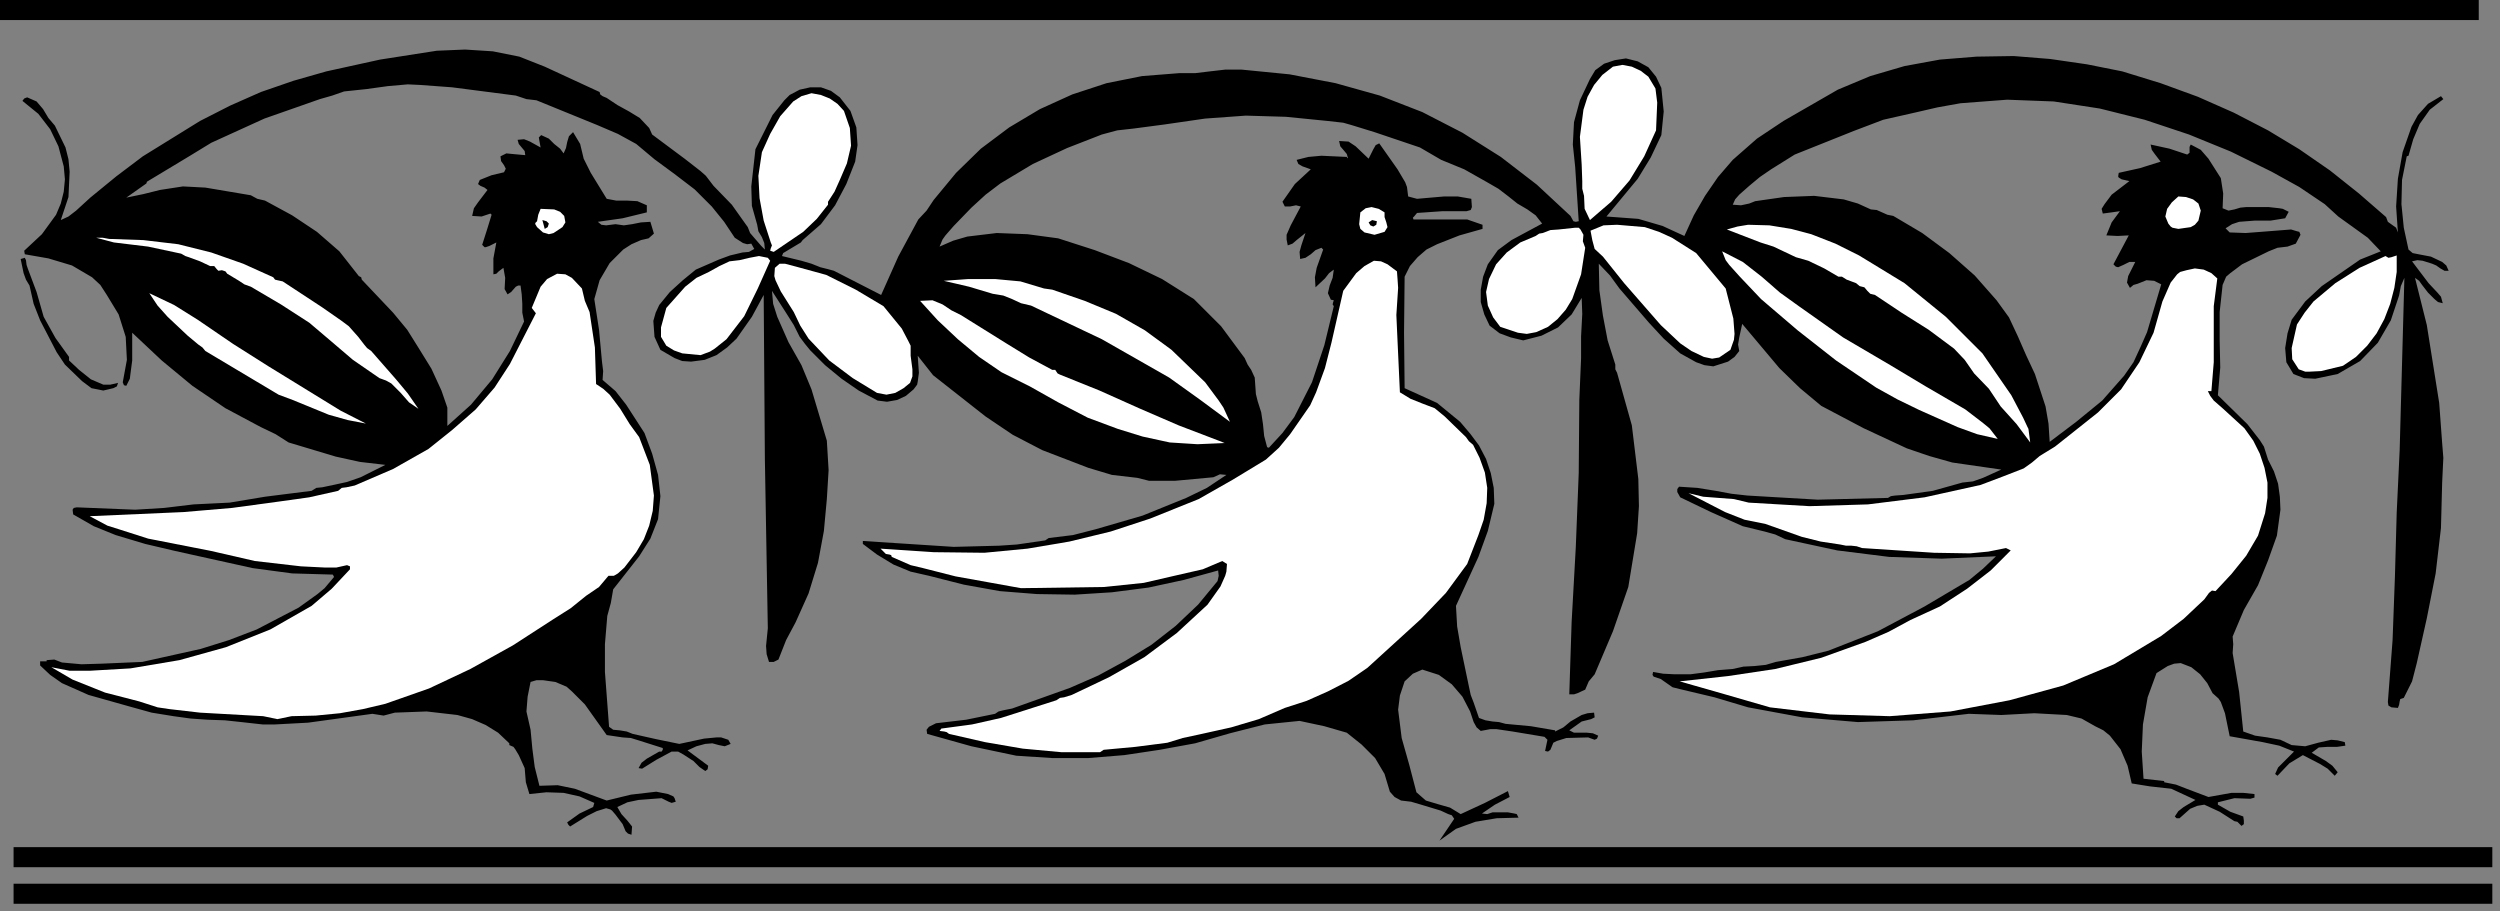 <?xml version="1.0" encoding="UTF-8" standalone="no"?>
<svg
   xmlns:dc="http://purl.org/dc/elements/1.1/"
   xmlns:cc="http://creativecommons.org/ns#"
   xmlns:rdf="http://www.w3.org/1999/02/22-rdf-syntax-ns#"
   xmlns:svg="http://www.w3.org/2000/svg"
   xmlns="http://www.w3.org/2000/svg"
   xmlns:sodipodi="http://sodipodi.sourceforge.net/DTD/sodipodi-0.dtd"
   xmlns:inkscape="http://www.inkscape.org/namespaces/inkscape"
   version="1.0"
   width="74.701mm"
   height="27.234mm"
   id="svg60"
   sodipodi:docname="CC003336.WMF">
  <rect width="100%" height="100%" fill="#808080" stroke="none"/>
  <sodipodi:namedview
     pagecolor="#ffffff"
     bordercolor="#666666"
     borderopacity="1"
     objecttolerance="10"
     gridtolerance="10"
     guidetolerance="10"
     inkscape:pageopacity="0"
     inkscape:pageshadow="2"
     inkscape:window-width="640"
     inkscape:window-height="480"
     id="namedview62" />
  <defs
     id="defs6">
    <clipPath
       clipPathUnits="userSpaceOnUse"
       id="clipWmfPath1">
      <path
         d="M 0,0 L 282.2,0 L 282.2,102.8 L 0,102.8 z"
         id="path2" />
    </clipPath>
    <pattern
       id="WMFhbasepattern"
       patternUnits="userSpaceOnUse"
       width="6"
       height="6"
       x="0"
       y="0" />
  </defs>
  <path
     style="fill:#000000;fill-rule:nonzero;fill-opacity:1;stroke:none;"
     clip-path="url(#clipWmfPath1)"
     d="  M 164.228,92.473   L 163.961,92.074   L 163.561,91.94   L 162.695,91.541   L 160.495,90.874   L 159.362,90.541   L 158.229,90.408   L 157.496,90.008   L 156.963,89.409   L 156.363,87.41   L 155.297,85.611   L 153.764,84.079   L 152.097,82.746   L 149.565,82.014   L 146.765,81.414   L 142.833,81.814   L 138.901,82.813   L 134.968,83.946   L 130.969,84.678   L 126.97,85.278   L 122.904,85.611   L 118.839,85.611   L 114.773,85.345   L 109.707,84.279   L 104.709,82.88   L 104.642,82.413   L 104.909,82.08   L 105.708,81.68   L 109.108,81.281   L 112.373,80.614   L 112.773,80.348   L 113.307,80.215   L 114.306,80.015   L 120.838,77.683   L 124.037,76.284   L 127.103,74.618   L 130.036,72.819   L 132.769,70.688   L 135.301,68.289   L 137.501,65.624   L 137.634,65.025   L 137.568,64.425   L 133.702,65.491   L 129.703,66.357   L 125.57,66.89   L 121.371,67.156   L 117.106,67.09   L 112.907,66.757   L 108.841,66.024   L 104.909,65.025   L 102.842,64.558   L 100.909,63.759   L 99.043,62.626   L 97.444,61.427   L 97.444,61.094   L 107.708,61.76   L 112.84,61.627   L 114.84,61.493   L 118.039,61.027   L 118.439,60.761   L 121.171,60.428   L 123.771,59.761   L 129.036,58.229   L 133.968,56.23   L 136.301,55.098   L 138.501,53.632   L 137.767,53.565   L 137.034,53.898   L 132.702,54.298   L 130.569,54.298   L 129.769,54.298   L 128.436,53.965   L 125.57,53.632   L 122.904,52.832   L 117.706,50.834   L 114.373,49.102   L 111.307,47.036   L 105.375,42.373   L 103.642,40.174   L 103.775,42.106   L 103.642,43.105   L 103.576,43.439   L 103.176,43.972   L 102.309,44.704   L 101.309,45.171   L 100.176,45.371   L 99.11,45.237   L 96.977,44.105   L 95.044,42.772   L 93.178,41.24   L 91.512,39.574   L 90.912,38.841   L 90.312,38.042   L 89.645,36.71   L 88.846,35.444   L 87.179,32.845   L 87.313,34.311   L 87.779,35.777   L 89.046,38.642   L 90.512,41.24   L 91.645,43.972   L 93.378,49.768   L 93.578,53.099   L 93.378,56.363   L 93.045,59.961   L 92.378,63.559   L 91.312,67.023   L 89.845,70.288   L 88.779,72.286   L 87.913,74.485   L 87.379,74.752   L 86.846,74.752   L 86.58,73.885   L 86.513,72.953   L 86.713,70.954   L 86.38,51.833   L 86.246,33.312   L 84.913,35.777   L 83.18,38.242   L 82.114,39.241   L 80.914,40.107   L 79.581,40.64   L 78.048,40.84   L 77.048,40.774   L 76.182,40.44   L 74.582,39.508   L 73.916,38.042   L 73.783,36.243   L 74.049,35.31   L 74.449,34.444   L 75.649,32.979   L 77.115,31.646   L 78.581,30.447   L 81.181,29.314   L 82.447,28.848   L 83.847,28.515   L 84.58,28.448   L 85.18,28.115   L 84.847,27.516   L 84.38,27.582   L 83.914,27.449   L 82.98,26.849   L 81.781,25.05   L 80.381,23.318   L 78.448,21.386   L 76.182,19.654   L 73.916,17.988   L 71.85,16.256   L 69.784,15.124   L 67.451,14.124   L 60.586,11.326   L 59.453,11.193   L 58.253,10.793   L 51.055,9.86   L 47.455,9.594   L 46.056,9.527   L 43.79,9.727   L 41.39,10.06   L 38.857,10.327   L 37.524,10.793   L 36.125,11.193   L 29.86,13.391   L 23.861,16.123   L 21.462,17.589   L 16.596,20.52   L 16.529,20.72   L 14.263,22.319   L 16.196,21.919   L 18.062,21.453   L 20.662,21.053   L 23.195,21.186   L 28.327,22.052   L 29.06,22.452   L 29.926,22.652   L 32.992,24.318   L 35.792,26.183   L 38.324,28.382   L 40.524,31.18   L 40.79,31.313   L 40.857,31.58   L 44.39,35.31   L 45.989,37.243   L 47.322,39.374   L 48.722,41.64   L 49.855,44.105   L 50.521,46.037   L 50.521,48.102   L 53.187,45.704   L 55.587,42.839   L 57.586,39.641   L 59.186,36.31   L 58.986,35.31   L 58.986,34.311   L 58.919,33.245   L 58.786,32.246   L 58.52,32.246   L 58.253,32.379   L 57.72,32.979   L 57.32,33.245   L 56.987,32.646   L 57.053,31.38   L 56.853,30.247   L 56.32,30.647   L 56.053,30.913   L 55.72,30.98   L 55.72,29.181   L 56.053,27.382   L 55.254,27.782   L 54.854,27.915   L 54.72,27.915   L 54.454,27.649   L 54.987,25.983   L 55.52,24.251   L 55.387,24.118   L 54.387,24.451   L 53.321,24.384   L 53.521,23.518   L 53.987,22.852   L 55.054,21.453   L 54.72,21.186   L 54.254,20.986   L 53.987,20.787   L 54.187,20.32   L 55.52,19.787   L 56.92,19.454   L 57.12,19.054   L 56.92,18.655   L 56.587,18.188   L 56.52,17.655   L 57.186,17.322   L 57.853,17.389   L 59.319,17.522   L 59.253,17.056   L 58.919,16.656   L 58.586,16.256   L 58.453,15.79   L 59.186,15.723   L 59.853,15.99   L 61.052,16.656   L 60.919,15.923   L 60.852,15.523   L 61.119,15.257   L 61.985,15.657   L 62.585,16.256   L 63.252,16.789   L 63.652,17.322   L 63.918,16.722   L 64.052,16.056   L 64.251,15.39   L 64.718,14.924   L 65.118,15.59   L 65.518,16.256   L 65.918,17.922   L 66.718,19.521   L 68.517,22.452   L 69.584,22.652   L 70.783,22.652   L 71.983,22.719   L 73.049,23.185   L 73.049,23.984   L 70.317,24.651   L 67.517,25.05   L 67.917,25.384   L 68.451,25.45   L 69.517,25.317   L 70.45,25.45   L 71.383,25.317   L 72.383,25.117   L 73.449,25.05   L 73.849,26.383   L 73.249,26.916   L 72.383,27.116   L 71.316,27.582   L 70.383,28.182   L 68.85,29.714   L 67.717,31.646   L 67.117,33.778   L 67.651,37.243   L 67.984,40.84   L 68.117,41.906   L 68.051,42.906   L 69.517,44.171   L 70.717,45.704   L 72.783,48.902   L 73.649,51.233   L 74.316,53.632   L 74.582,56.03   L 74.316,58.629   L 73.449,60.827   L 72.183,62.826   L 69.25,66.557   L 68.984,68.089   L 68.584,69.555   L 68.317,72.753   L 68.317,75.884   L 68.784,82.08   L 69.25,82.413   L 69.983,82.48   L 70.783,82.613   L 71.45,82.88   L 74.116,83.479   L 76.715,84.012   L 79.515,83.413   L 80.914,83.279   L 81.447,83.279   L 82.247,83.546   L 82.514,84.012   L 81.847,84.279   L 81.181,84.145   L 80.448,83.946   L 79.648,84.012   L 78.648,84.279   L 77.648,84.745   L 79.981,86.477   L 79.914,86.877   L 79.648,87.077   L 78.981,86.611   L 78.315,85.944   L 77.182,85.211   L 76.582,84.878   L 75.849,84.878   L 74.116,85.811   L 72.516,86.81   L 72.116,86.744   L 72.45,86.144   L 73.049,85.678   L 74.449,84.878   L 74.716,84.878   L 74.849,84.678   L 74.849,84.479   L 72.116,83.612   L 71.25,83.346   L 70.317,83.279   L 68.517,83.013   L 66.051,79.548   L 64.585,78.083   L 63.985,77.55   L 62.719,77.017   L 61.319,76.817   L 60.586,76.817   L 59.919,77.017   L 59.586,78.682   L 59.453,80.348   L 59.919,82.413   L 60.119,84.545   L 60.386,86.611   L 60.919,88.742   L 62.985,88.676   L 64.918,89.076   L 68.517,90.408   L 71.25,89.742   L 74.116,89.409   L 75.449,89.675   L 76.049,89.942   L 76.182,90.142   L 76.315,90.541   L 75.849,90.675   L 75.515,90.541   L 74.716,90.142   L 72.116,90.341   L 70.85,90.608   L 69.717,91.141   L 70.183,91.94   L 70.85,92.673   L 71.383,93.34   L 71.316,94.272   L 70.917,94.139   L 70.65,93.872   L 70.317,93.073   L 69.517,92.007   L 69.117,91.541   L 68.917,91.407   L 68.451,91.274   L 67.384,91.607   L 66.318,92.14   L 64.385,93.34   L 64.185,93.14   L 64.052,92.873   L 65.451,91.874   L 66.984,91.141   L 67.117,90.675   L 65.451,89.942   L 63.652,89.542   L 61.719,89.475   L 59.786,89.675   L 59.386,88.343   L 59.253,86.744   L 58.586,85.278   L 58.186,84.612   L 57.986,84.345   L 57.52,84.145   L 57.52,83.946   L 56.253,82.746   L 54.854,81.88   L 53.321,81.214   L 51.654,80.748   L 48.189,80.348   L 44.589,80.481   L 43.323,80.814   L 42.057,80.614   L 34.792,81.614   L 31.059,81.814   L 29.66,81.814   L 27.26,81.547   L 25.394,81.347   L 23.461,81.281   L 21.528,81.147   L 19.595,80.881   L 17.129,80.481   L 14.73,79.815   L 9.998,78.482   L 6.998,77.15   L 5.665,76.217   L 4.532,75.151   L 4.532,74.685   L 5.265,74.685   L 5.265,74.552   L 6.132,74.485   L 6.998,74.818   L 9.198,75.018   L 11.464,74.951   L 16.063,74.752   L 22.661,73.286   L 25.861,72.286   L 28.993,71.087   L 33.725,68.622   L 35.858,67.09   L 36.658,66.424   L 37.724,65.158   L 37.591,64.891   L 32.992,64.758   L 28.527,64.158   L 19.795,62.226   L 16.396,61.427   L 13.064,60.428   L 10.597,59.428   L 8.265,58.096   L 8.198,57.563   L 8.331,57.363   L 8.665,57.296   L 15.263,57.563   L 18.529,57.363   L 21.862,56.963   L 25.927,56.763   L 29.926,56.097   L 35.192,55.431   L 35.725,55.098   L 36.391,55.031   L 37.658,54.765   L 39.191,54.431   L 40.724,53.898   L 43.523,52.499   L 40.657,52.166   L 37.924,51.567   L 32.592,49.968   L 31.126,49.035   L 29.46,48.235   L 25.461,46.103   L 21.728,43.572   L 18.262,40.707   L 14.93,37.576   L 14.93,40.707   L 14.73,42.239   L 14.663,42.772   L 14.263,43.572   L 13.997,43.505   L 13.863,43.172   L 14.33,40.64   L 14.197,38.042   L 13.397,35.51   L 12.064,33.312   L 11.331,32.179   L 10.398,31.313   L 8.131,29.981   L 5.465,29.181   L 2.799,28.715   L 2.733,28.315   L 4.732,26.45   L 6.332,24.251   L 6.865,22.985   L 7.198,21.653   L 7.332,20.254   L 7.198,18.788   L 6.598,16.523   L 5.665,14.591   L 4.332,12.858   L 2.533,11.393   L 2.733,11.126   L 3.066,10.993   L 4.132,11.459   L 4.866,12.325   L 5.465,13.325   L 6.199,14.191   L 7.398,16.656   L 7.732,17.988   L 7.865,19.387   L 7.732,22.252   L 6.865,24.851   L 7.732,24.451   L 8.598,23.785   L 10.198,22.319   L 13.13,19.92   L 16.13,17.655   L 22.595,13.658   L 25.994,11.926   L 29.46,10.393   L 33.126,9.127   L 36.858,8.061   L 42.923,6.729   L 49.322,5.73   L 52.521,5.596   L 55.654,5.796   L 58.653,6.396   L 61.519,7.528   L 67.717,10.393   L 67.784,10.66   L 68.051,10.86   L 68.517,11.059   L 69.717,11.859   L 71.05,12.592   L 72.25,13.325   L 73.316,14.457   L 73.649,15.19   L 77.315,17.922   L 79.115,19.321   L 79.715,19.854   L 80.581,20.986   L 82.647,23.118   L 84.447,25.65   L 84.713,26.316   L 85.113,26.783   L 85.98,27.782   L 86.38,28.182   L 86.313,27.449   L 86.046,26.783   L 85.646,26.116   L 85.513,25.384   L 84.913,23.252   L 84.847,21.053   L 85.313,16.856   L 87.246,12.992   L 88.579,11.326   L 89.179,10.726   L 90.312,10.127   L 91.512,9.86   L 92.711,9.86   L 93.845,10.26   L 94.844,10.993   L 96.044,12.525   L 96.71,14.391   L 96.844,16.389   L 96.577,18.255   L 95.577,20.787   L 94.311,23.185   L 92.711,25.317   L 90.645,27.116   L 90.445,27.382   L 88.446,28.581   L 88.312,28.915   L 90.512,29.448   L 91.645,29.781   L 92.645,30.18   L 93.445,30.38   L 94.178,30.58   L 99.51,33.312   L 101.443,28.981   L 103.709,24.784   L 104.642,23.785   L 105.442,22.585   L 107.975,19.521   L 110.774,16.789   L 113.973,14.391   L 117.439,12.325   L 121.105,10.66   L 124.97,9.394   L 128.97,8.594   L 133.169,8.261   L 134.968,8.261   L 136.634,8.061   L 138.367,7.862   L 140.234,7.862   L 145.632,8.395   L 150.831,9.394   L 155.83,10.793   L 160.629,12.658   L 165.161,14.99   L 169.493,17.722   L 173.559,20.853   L 177.358,24.384   L 177.691,24.984   L 177.958,25.05   L 178.291,24.984   L 178.091,21.919   L 177.891,18.854   L 177.625,16.323   L 177.758,13.791   L 178.425,11.326   L 179.558,8.928   L 180.157,7.928   L 181.157,7.195   L 182.357,6.796   L 183.623,6.596   L 184.956,6.929   L 186.156,7.595   L 187.023,8.661   L 187.622,9.927   L 187.889,12.592   L 187.622,15.257   L 186.423,17.788   L 184.956,20.187   L 181.424,24.451   L 183.223,24.584   L 185.023,24.717   L 187.756,25.517   L 190.222,26.649   L 191.288,24.318   L 192.555,22.119   L 194.021,19.987   L 195.687,18.055   L 198.42,15.657   L 201.419,13.658   L 207.551,10.127   L 211.217,8.594   L 215.083,7.462   L 219.082,6.729   L 223.214,6.396   L 227.413,6.329   L 231.545,6.662   L 235.678,7.262   L 239.677,8.061   L 244.009,9.394   L 248.208,10.926   L 252.274,12.725   L 256.139,14.724   L 259.672,16.856   L 263.138,19.254   L 266.404,21.853   L 269.47,24.517   L 269.67,25.05   L 270.136,25.384   L 270.603,25.717   L 270.803,26.25   L 270.603,23.318   L 270.803,20.187   L 271.336,17.189   L 272.336,14.324   L 273.069,12.992   L 274.202,11.726   L 275.668,10.86   L 275.935,11.193   L 274.402,12.392   L 273.269,13.991   L 272.536,15.723   L 272.002,17.589   L 271.802,17.655   L 271.269,20.32   L 271.203,23.052   L 271.469,25.717   L 272.002,28.182   L 272.469,28.581   L 273.135,28.715   L 274.535,28.981   L 275.802,29.581   L 276.268,29.981   L 276.535,30.58   L 276.068,30.58   L 275.602,30.314   L 275.135,29.981   L 274.668,29.781   L 273.602,29.448   L 273.002,29.381   L 272.402,29.514   L 274.269,31.979   L 275.268,33.045   L 275.668,33.512   L 275.868,34.244   L 275.335,34.111   L 274.935,33.778   L 274.202,33.045   L 273.535,32.179   L 273.202,31.713   L 272.736,31.38   L 274.069,36.71   L 275.468,45.504   L 275.802,50.034   L 275.935,51.7   L 275.802,54.498   L 275.668,59.628   L 275.068,64.758   L 274.069,69.821   L 272.936,74.885   L 272.402,76.95   L 271.469,78.816   L 271.069,78.949   L 271.003,79.215   L 270.936,79.615   L 270.803,79.948   L 270.07,79.882   L 269.736,79.682   L 269.67,79.282   L 270.203,72.286   L 270.469,65.091   L 270.669,57.896   L 271.003,50.834   L 271.536,31.38   L 271.136,32.312   L 270.936,33.378   L 270.003,36.177   L 268.537,38.708   L 266.537,40.774   L 264.004,42.239   L 261.472,42.772   L 260.205,42.706   L 259.005,42.239   L 258.206,40.907   L 258.072,39.308   L 258.339,37.642   L 258.806,36.11   L 260.339,34.045   L 262.205,32.312   L 266.537,29.314   L 268.87,28.382   L 267.404,26.849   L 265.737,25.65   L 264.071,24.451   L 262.538,23.052   L 259.672,21.12   L 256.539,19.387   L 251.94,17.122   L 247.208,15.19   L 242.209,13.525   L 237.144,12.259   L 231.945,11.459   L 226.68,11.259   L 221.414,11.659   L 218.815,12.125   L 216.216,12.725   L 212.683,13.525   L 209.351,14.79   L 202.685,17.455   L 200.019,19.121   L 198.753,19.987   L 197.553,20.986   L 196.42,21.986   L 195.954,22.519   L 195.687,23.118   L 196.62,23.185   L 197.553,22.985   L 198.22,22.719   L 201.486,22.252   L 204.885,22.119   L 208.217,22.519   L 209.817,22.985   L 211.283,23.651   L 211.95,23.718   L 212.55,23.984   L 213.15,24.251   L 213.816,24.384   L 217.082,26.316   L 220.148,28.581   L 223.014,31.113   L 225.48,33.911   L 226.88,35.843   L 227.88,37.975   L 228.813,40.107   L 229.812,42.239   L 231.012,45.904   L 231.345,47.836   L 231.479,49.901   L 234.478,47.636   L 237.411,45.237   L 239.877,42.439   L 240.943,40.907   L 241.743,39.175   L 242.476,37.509   L 243.009,35.71   L 244.076,32.113   L 243.276,31.713   L 242.409,31.646   L 241.41,32.046   L 240.943,32.179   L 240.543,32.512   L 240.21,31.913   L 240.343,31.18   L 241.143,29.581   L 240.477,29.581   L 239.81,29.914   L 239.21,30.18   L 238.944,30.114   L 238.677,29.847   L 240.41,26.583   L 239.144,26.649   L 237.877,26.583   L 238.477,25.117   L 239.41,23.851   L 238.477,23.984   L 237.477,24.118   L 237.344,23.585   L 237.677,23.052   L 238.477,21.986   L 240.477,20.453   L 239.61,20.254   L 239.277,20.054   L 239.21,19.92   L 239.277,19.521   L 241.676,18.988   L 244.009,18.255   L 243.343,17.389   L 243.009,16.922   L 242.876,16.323   L 245.009,16.789   L 247.008,17.455   L 247.275,17.255   L 247.275,16.989   L 247.275,16.589   L 247.408,16.323   L 248.541,16.922   L 249.408,17.922   L 250.807,20.12   L 251.074,21.853   L 251.007,23.518   L 251.674,23.785   L 252.34,23.651   L 253.007,23.451   L 253.673,23.385   L 256.206,23.385   L 257.406,23.518   L 257.806,23.585   L 258.472,23.918   L 258.072,24.651   L 256.406,24.917   L 254.607,24.917   L 252.874,25.05   L 252.074,25.317   L 251.341,25.783   L 251.807,26.25   L 253.607,26.316   L 255.34,26.183   L 258.739,25.917   L 259.405,26.116   L 259.672,26.183   L 259.805,26.516   L 259.272,27.516   L 258.339,27.849   L 257.206,27.982   L 256.206,28.382   L 253.207,29.847   L 251.874,30.847   L 251.407,31.246   L 251.007,32.179   L 250.674,35.244   L 250.674,38.375   L 250.741,41.506   L 250.474,44.638   L 253.807,47.902   L 255.206,49.701   L 255.673,50.434   L 256.139,51.9   L 256.806,53.232   L 257.273,54.631   L 257.473,56.097   L 257.539,57.563   L 257.139,60.494   L 256.139,63.292   L 255.006,66.091   L 253.407,68.889   L 252.14,71.887   L 252.207,72.753   L 252.14,73.752   L 252.874,78.149   L 253.34,82.613   L 254.673,83.079   L 256.073,83.279   L 257.539,83.546   L 258.806,84.145   L 260.339,84.279   L 261.805,83.879   L 263.271,83.546   L 264.004,83.612   L 264.804,83.812   L 264.871,84.212   L 263.938,84.345   L 262.871,84.345   L 261.871,84.412   L 261.072,85.012   L 262.671,85.944   L 263.404,86.477   L 264.004,87.21   L 263.671,87.61   L 262.871,86.81   L 262.005,86.277   L 260.072,85.278   L 258.539,86.211   L 257.206,87.61   L 256.939,87.41   L 257.273,86.677   L 257.872,86.078   L 259.072,84.878   L 257.406,84.212   L 255.54,83.812   L 251.807,83.146   L 251.274,80.548   L 250.807,79.282   L 250.541,78.882   L 249.874,78.283   L 249.274,77.15   L 248.475,76.151   L 247.475,75.351   L 246.275,74.885   L 245.542,74.951   L 244.809,75.218   L 243.542,76.017   L 242.543,78.749   L 242.01,81.814   L 241.876,84.878   L 242.076,87.943   L 244.409,88.209   L 244.409,88.343   L 245.742,88.609   L 246.942,89.076   L 249.408,90.008   L 252.007,89.542   L 253.34,89.542   L 254.607,89.675   L 254.607,90.075   L 254.14,90.208   L 252.34,90.142   L 250.474,90.608   L 250.474,90.874   L 251.874,91.674   L 253.34,92.207   L 253.407,92.673   L 253.407,93.073   L 253.14,93.273   L 252.94,93.073   L 252.674,92.807   L 252.34,92.74   L 250.674,91.674   L 248.941,90.874   L 248.141,91.008   L 247.342,91.341   L 246.142,92.407   L 245.809,92.407   L 245.609,92.207   L 246.009,91.607   L 246.608,91.141   L 247.941,90.341   L 245.209,89.076   L 242.809,88.809   L 240.743,88.476   L 240.277,86.477   L 239.477,84.612   L 238.277,83.079   L 237.544,82.48   L 236.611,82.014   L 235.078,81.147   L 233.412,80.748   L 229.746,80.548   L 226.013,80.748   L 222.347,80.614   L 216.082,81.347   L 209.817,81.547   L 203.552,81.014   L 197.42,79.882   L 193.621,78.749   L 189.689,77.816   L 188.889,77.616   L 188.222,77.15   L 187.556,76.684   L 186.756,76.417   L 186.623,76.217   L 186.689,75.884   L 187.822,76.084   L 189.155,76.151   L 190.888,76.151   L 192.421,75.951   L 194.021,75.684   L 195.687,75.551   L 196.887,75.285   L 198.153,75.218   L 199.42,75.085   L 200.553,74.752   L 203.552,74.219   L 206.485,73.486   L 212.083,71.287   L 217.349,68.489   L 222.414,65.491   L 223.947,64.225   L 225.413,62.826   L 219.282,63.092   L 213.35,62.893   L 207.484,62.16   L 201.619,60.894   L 200.486,60.361   L 199.286,60.028   L 196.82,59.428   L 193.221,57.829   L 189.755,56.164   L 189.422,55.564   L 189.422,55.231   L 189.622,54.964   L 191.688,55.098   L 193.754,55.431   L 195.554,55.764   L 197.353,55.964   L 205.285,56.43   L 213.216,56.23   L 213.55,56.03   L 214.016,55.964   L 214.949,55.897   L 218.282,55.431   L 221.614,54.498   L 222.814,54.365   L 223.947,53.965   L 226.013,53.032   L 220.481,52.233   L 217.882,51.5   L 215.349,50.634   L 210.484,48.369   L 205.685,45.837   L 203.285,43.838   L 200.953,41.573   L 196.754,36.576   L 196.42,38.109   L 196.287,38.908   L 196.42,39.641   L 195.887,40.307   L 195.154,40.84   L 193.488,41.373   L 192.488,41.24   L 191.555,40.907   L 189.755,39.907   L 187.889,38.242   L 186.223,36.443   L 182.89,32.579   L 181.824,31.113   L 180.557,29.781   L 180.624,32.779   L 181.024,35.644   L 181.557,38.442   L 182.424,41.173   L 182.424,41.706   L 182.624,42.106   L 184.29,48.036   L 185.023,54.098   L 185.09,57.163   L 184.89,60.228   L 183.89,66.29   L 182.157,71.287   L 180.091,76.151   L 179.424,76.95   L 179.024,77.883   L 178.158,78.283   L 177.758,78.416   L 177.225,78.416   L 177.491,70.221   L 177.958,61.827   L 178.291,53.432   L 178.358,45.171   L 178.558,40.44   L 178.558,37.975   L 178.691,35.444   L 178.624,33.645   L 177.491,35.51   L 175.958,36.976   L 174.092,37.909   L 172.026,38.442   L 170.626,38.109   L 169.36,37.642   L 168.227,36.776   L 167.627,35.51   L 167.227,34.111   L 167.227,32.712   L 167.494,31.246   L 168.027,29.847   L 169.16,28.248   L 170.693,27.116   L 174.159,25.25   L 173.426,24.318   L 172.493,23.651   L 171.36,22.985   L 170.36,22.186   L 169.227,21.32   L 167.96,20.587   L 165.361,19.121   L 162.762,18.055   L 160.362,16.656   L 155.23,14.924   L 152.631,14.124   L 151.697,13.858   L 149.898,13.658   L 145.232,13.191   L 140.7,13.058   L 136.101,13.391   L 131.502,14.058   L 127.97,14.524   L 126.17,14.724   L 124.437,15.19   L 120.505,16.722   L 116.639,18.521   L 112.973,20.72   L 111.307,21.986   L 109.707,23.451   L 107.708,25.517   L 106.775,26.583   L 106.442,27.049   L 106.108,27.849   L 107.641,27.182   L 109.241,26.716   L 112.573,26.316   L 116.039,26.45   L 119.505,26.916   L 123.637,28.248   L 127.503,29.714   L 131.236,31.513   L 134.835,33.778   L 137.901,36.843   L 140.567,40.44   L 140.9,41.173   L 141.3,41.773   L 141.7,42.639   L 141.767,43.572   L 141.833,44.504   L 142.033,45.304   L 142.433,46.57   L 142.633,47.902   L 142.766,49.235   L 143.1,50.501   L 143.299,50.567   L 144.832,48.902   L 146.165,47.103   L 148.165,43.172   L 149.565,38.975   L 150.631,34.578   L 150.498,34.378   L 150.564,34.111   L 150.631,33.911   L 150.298,33.845   L 149.965,33.112   L 150.165,32.246   L 150.498,31.38   L 150.631,30.447   L 150.098,30.847   L 149.631,31.446   L 148.565,32.446   L 148.498,31.313   L 148.698,30.247   L 149.431,28.182   L 149.231,27.982   L 148.565,28.248   L 148.032,28.715   L 147.432,29.114   L 146.832,29.248   L 146.765,28.448   L 146.965,27.715   L 147.432,26.316   L 146.432,27.116   L 145.966,27.516   L 145.432,27.715   L 145.299,27.049   L 145.299,26.516   L 145.766,25.45   L 146.899,23.318   L 146.365,23.185   L 145.699,23.318   L 145.099,23.318   L 144.832,22.785   L 146.232,20.787   L 148.032,19.121   L 147.099,18.788   L 146.632,18.521   L 146.432,18.055   L 147.765,17.722   L 149.231,17.589   L 152.097,17.722   L 152.164,17.855   L 152.231,17.855   L 152.097,17.389   L 151.764,16.989   L 151.364,16.523   L 151.231,15.923   L 152.297,15.99   L 153.097,16.523   L 154.563,17.922   L 155.097,16.856   L 155.363,16.389   L 155.763,16.19   L 157.829,19.121   L 158.696,20.587   L 158.896,21.12   L 159.029,22.186   L 160.029,22.452   L 163.095,22.186   L 164.628,22.186   L 166.161,22.452   L 166.227,23.385   L 166.094,23.718   L 165.628,23.851   L 162.895,23.851   L 160.029,24.051   L 159.696,24.451   L 159.562,24.584   L 159.629,24.784   L 165.694,24.784   L 167.427,25.384   L 167.427,25.85   L 164.828,26.583   L 162.295,27.582   L 161.095,28.182   L 160.096,29.048   L 159.229,30.047   L 158.629,31.246   L 158.563,37.576   L 158.629,43.838   L 162.295,45.504   L 164.894,47.636   L 166.027,48.968   L 167.027,50.301   L 167.827,51.833   L 168.36,53.432   L 168.693,55.098   L 168.76,56.896   L 168.027,59.961   L 166.961,62.893   L 164.428,68.422   L 164.561,70.754   L 164.961,73.086   L 165.894,77.55   L 166.094,78.482   L 166.427,79.349   L 167.027,81.081   L 167.76,81.347   L 168.56,81.481   L 169.293,81.547   L 170.027,81.747   L 172.893,82.014   L 175.625,82.48   L 175.625,82.613   L 176.558,82.147   L 177.358,81.481   L 178.624,80.748   L 179.291,80.548   L 180.024,80.481   L 180.091,81.014   L 179.691,81.214   L 178.624,81.481   L 177.225,82.48   L 177.758,82.746   L 179.224,82.746   L 179.891,82.813   L 180.491,83.079   L 180.357,83.413   L 180.091,83.546   L 179.358,83.279   L 176.892,83.346   L 175.825,83.679   L 175.425,83.879   L 175.092,84.678   L 174.825,84.878   L 174.492,84.812   L 174.759,83.546   L 174.425,83.213   L 170.826,82.613   L 169.027,82.347   L 168.294,82.347   L 167.227,82.547   L 166.761,82.147   L 166.427,81.547   L 166.027,80.348   L 165.161,78.682   L 163.961,77.283   L 162.495,76.217   L 160.629,75.618   L 159.562,76.084   L 158.629,76.95   L 158.096,78.549   L 157.896,80.148   L 158.296,83.346   L 159.162,86.411   L 159.962,89.475   L 161.029,90.408   L 162.362,90.808   L 163.761,91.208   L 164.961,91.94   L 167.694,90.675   L 170.293,89.342   L 170.493,90.008   L 168.827,90.874   L 167.36,91.874   L 167.96,91.94   L 168.56,91.741   L 170.293,91.741   L 171.026,91.874   L 171.293,91.94   L 171.493,92.34   L 169.027,92.407   L 166.627,92.807   L 164.428,93.606   L 162.562,94.938   L 164.228,92.473  z "
     id="path8" />
  <path
     style="fill:#ffffff;fill-rule:nonzero;fill-opacity:1;stroke:none;"
     clip-path="url(#clipWmfPath1)"
     d="  M 186.156,8.661   L 186.956,9.994   L 187.156,11.592   L 187.023,14.724   L 185.689,17.655   L 184.023,20.387   L 181.957,22.785   L 179.558,24.851   L 178.958,23.585   L 178.891,22.119   L 178.691,21.32   L 178.691,20.453   L 178.624,18.588   L 178.425,15.457   L 178.824,12.392   L 179.291,10.926   L 180.024,9.594   L 180.957,8.461   L 182.157,7.528   L 183.223,7.329   L 184.29,7.528   L 185.29,7.995   L 186.156,8.661  z "
     id="path10" />
  <path
     style="fill:#ffffff;fill-rule:nonzero;fill-opacity:1;stroke:none;"
     clip-path="url(#clipWmfPath1)"
     d="  M 95.311,12.525   L 95.977,14.457   L 96.111,16.456   L 95.644,18.455   L 94.844,20.32   L 94.244,21.653   L 93.511,22.785   L 93.511,23.118   L 92.245,24.717   L 90.712,26.183   L 87.379,28.448   L 86.979,28.315   L 87.046,28.048   L 87.179,27.715   L 87.046,27.382   L 86.246,24.917   L 85.78,22.385   L 85.646,19.854   L 86.046,17.189   L 86.979,15.124   L 88.113,13.125   L 89.579,11.459   L 90.512,10.86   L 91.645,10.527   L 92.711,10.726   L 93.711,11.126   L 94.578,11.726   L 95.311,12.525  z "
     id="path12" />
  <path
     style="fill:#ffffff;fill-rule:nonzero;fill-opacity:1;stroke:none;"
     clip-path="url(#clipWmfPath1)"
     d="  M 248.541,23.785   L 248.275,24.917   L 247.875,25.384   L 247.408,25.65   L 246.009,25.85   L 245.342,25.717   L 245.142,25.583   L 244.875,25.25   L 244.542,24.451   L 244.742,23.585   L 245.275,22.852   L 246.009,22.186   L 246.875,22.252   L 247.675,22.519   L 248.275,22.985   L 248.541,23.785  z "
     id="path14" />
  <path
     style="fill:#ffffff;fill-rule:nonzero;fill-opacity:1;stroke:none;"
     clip-path="url(#clipWmfPath1)"
     d="  M 156.363,23.984   L 156.363,24.517   L 156.563,25.117   L 156.696,25.65   L 156.363,26.183   L 155.23,26.516   L 154.097,26.25   L 153.63,25.85   L 153.497,25.317   L 153.63,23.984   L 154.23,23.518   L 154.897,23.385   L 155.697,23.585   L 156.363,23.984  z "
     id="path16" />
  <path
     style="fill:#ffffff;fill-rule:nonzero;fill-opacity:1;stroke:none;"
     clip-path="url(#clipWmfPath1)"
     d="  M 63.718,24.384   L 63.852,25.117   L 63.518,25.65   L 62.519,26.316   L 61.985,26.45   L 61.319,26.25   L 60.652,25.65   L 60.452,25.317   L 60.452,25.184   L 60.652,24.984   L 60.786,24.251   L 61.052,23.585   L 62.585,23.651   L 63.252,23.918   L 63.718,24.384  z "
     id="path18" />
  <path
     style="fill:#000000;fill-rule:nonzero;fill-opacity:1;stroke:none;"
     clip-path="url(#clipWmfPath1)"
     d="  M 155.497,24.984   L 155.43,25.384   L 155.097,25.583   L 154.763,25.45   L 154.563,25.117   L 154.963,24.851   L 155.497,24.984  z "
     id="path20" />
  <path
     style="fill:#ffffff;fill-rule:nonzero;fill-opacity:1;stroke:none;"
     clip-path="url(#clipWmfPath1)"
     d="  M 223.88,39.907   L 227.146,44.638   L 228.479,47.169   L 228.946,48.169   L 229.079,48.435   L 229.279,49.968   L 227.746,47.902   L 225.947,45.904   L 224.614,43.905   L 222.947,42.173   L 221.881,40.64   L 220.681,39.374   L 217.815,37.243   L 214.749,35.31   L 211.75,33.312   L 211.217,33.178   L 210.884,32.845   L 210.55,32.446   L 210.017,32.312   L 209.617,31.979   L 209.084,31.779   L 208.551,31.58   L 208.018,31.246   L 207.618,31.246   L 206.018,30.314   L 204.218,29.448   L 202.819,29.048   L 201.552,28.448   L 200.286,27.849   L 198.82,27.382   L 195.021,25.917   L 196.22,25.583   L 197.42,25.384   L 199.819,25.45   L 202.286,25.85   L 204.552,26.45   L 207.284,27.516   L 209.95,28.848   L 215.083,31.979   L 219.748,35.777   L 223.88,39.907  z "
     id="path22" />
  <path
     style="fill:#000000;fill-rule:nonzero;fill-opacity:1;stroke:none;"
     clip-path="url(#clipWmfPath1)"
     d="  M 61.985,25.25   L 61.852,25.65   L 61.519,25.85   L 61.252,24.851   L 61.719,24.984   L 61.985,25.25  z "
     id="path24" />
  <path
     style="fill:#ffffff;fill-rule:nonzero;fill-opacity:1;stroke:none;"
     clip-path="url(#clipWmfPath1)"
     d="  M 191.555,28.581   L 194.887,32.579   L 195.754,35.977   L 195.887,37.709   L 195.82,38.375   L 195.421,39.508   L 194.154,40.374   L 193.354,40.507   L 192.421,40.307   L 191.022,39.641   L 189.755,38.775   L 187.556,36.71   L 183.423,31.979   L 181.824,29.981   L 181.024,28.981   L 180.091,28.115   L 179.824,27.116   L 179.624,26.05   L 181.091,25.45   L 182.624,25.384   L 185.756,25.65   L 187.356,26.183   L 188.822,26.849   L 191.555,28.581  z "
     id="path26" />
  <path
     style="fill:#ffffff;fill-rule:nonzero;fill-opacity:1;stroke:none;"
     clip-path="url(#clipWmfPath1)"
     d="  M 178.824,26.516   L 178.758,27.249   L 179.024,27.982   L 178.558,30.98   L 177.558,33.778   L 176.825,34.977   L 175.892,36.043   L 174.825,36.909   L 173.492,37.509   L 172.426,37.709   L 171.426,37.576   L 169.427,36.909   L 168.627,35.843   L 168.027,34.511   L 167.827,32.979   L 168.16,31.513   L 168.96,29.847   L 170.16,28.515   L 171.693,27.382   L 173.426,26.649   L 173.826,26.383   L 174.226,26.316   L 175.092,25.983   L 176.025,25.917   L 177.891,25.717   L 178.291,25.717   L 178.491,25.917   L 178.824,26.516  z "
     id="path28" />
  <path
     style="fill:#ffffff;fill-rule:nonzero;fill-opacity:1;stroke:none;"
     clip-path="url(#clipWmfPath1)"
     d="  M 16.196,27.116   L 20.129,27.582   L 23.861,28.515   L 27.46,29.781   L 30.859,31.313   L 31.059,31.58   L 31.326,31.646   L 31.926,31.779   L 36.391,34.711   L 38.591,36.243   L 39.391,36.843   L 40.457,38.042   L 41.124,38.908   L 41.457,39.308   L 41.923,39.641   L 44.723,42.839   L 46.056,44.438   L 47.256,46.17   L 46.189,45.437   L 45.256,44.371   L 44.19,43.305   L 43.59,42.972   L 42.857,42.706   L 39.857,40.64   L 37.125,38.309   L 34.925,36.443   L 31.726,34.378   L 28.327,32.379   L 27.593,32.113   L 26.994,31.713   L 25.661,30.913   L 25.461,30.647   L 25.061,30.514   L 24.661,30.58   L 24.461,30.38   L 24.194,30.047   L 23.728,30.047   L 22.595,29.514   L 21.328,29.048   L 20.928,28.915   L 20.462,28.648   L 16.729,27.849   L 12.864,27.382   L 11.864,27.116   L 10.864,26.849   L 11.597,26.849   L 12.33,26.983   L 16.196,27.116  z "
     id="path30" />
  <path
     style="fill:#ffffff;fill-rule:nonzero;fill-opacity:1;stroke:none;"
     clip-path="url(#clipWmfPath1)"
     d="  M 203.152,34.578   L 208.151,38.109   L 213.483,41.24   L 215.482,42.439   L 217.482,43.638   L 221.948,46.237   L 223.947,47.769   L 224.68,48.369   L 225.613,49.568   L 223.281,49.035   L 221.081,48.235   L 216.749,46.303   L 214.283,45.104   L 211.883,43.772   L 207.351,40.707   L 203.019,37.309   L 198.886,33.778   L 196.487,31.246   L 195.287,29.914   L 194.887,29.381   L 194.487,28.382   L 196.82,29.581   L 198.953,31.246   L 201.019,33.045   L 203.152,34.578  z "
     id="path32" />
  <path
     style="fill:#ffffff;fill-rule:nonzero;fill-opacity:1;stroke:none;"
     clip-path="url(#clipWmfPath1)"
     d="  M 270.669,28.848   L 270.669,30.713   L 270.403,32.512   L 269.936,34.311   L 269.27,36.043   L 268.403,37.642   L 267.337,39.041   L 266.07,40.307   L 264.604,41.307   L 262.138,41.906   L 260.805,41.973   L 260.339,41.973   L 259.605,41.706   L 258.872,40.574   L 258.806,39.308   L 259.405,36.643   L 260.272,35.31   L 261.272,34.045   L 263.738,31.979   L 266.47,30.247   L 269.403,28.915   L 269.736,29.114   L 270.07,29.048   L 270.669,28.848  z "
     id="path34" />
  <path
     style="fill:#ffffff;fill-rule:nonzero;fill-opacity:1;stroke:none;"
     clip-path="url(#clipWmfPath1)"
     d="  M 86.979,29.448   L 85.58,32.579   L 84.047,35.71   L 82.047,38.309   L 80.714,39.374   L 80.181,39.708   L 79.115,40.107   L 77.048,39.907   L 76.115,39.574   L 75.249,39.041   L 74.649,38.042   L 74.649,36.976   L 75.249,34.777   L 77.382,32.379   L 78.648,31.38   L 80.048,30.713   L 81.247,30.047   L 82.381,29.514   L 83.514,29.381   L 84.647,29.114   L 85.713,28.915   L 86.713,29.114   L 86.979,29.448  z "
     id="path36" />
  <path
     style="fill:#ffffff;fill-rule:nonzero;fill-opacity:1;stroke:none;"
     clip-path="url(#clipWmfPath1)"
     d="  M 157.763,30.647   L 157.829,31.513   L 157.896,32.512   L 157.696,35.577   L 157.829,38.508   L 158.096,44.305   L 159.296,45.037   L 160.629,45.57   L 162.028,46.103   L 163.161,47.036   L 165.561,49.368   L 165.894,49.834   L 166.361,50.234   L 167.094,51.7   L 167.694,53.365   L 167.96,55.098   L 167.894,56.83   L 167.56,58.695   L 166.961,60.428   L 165.694,63.692   L 163.295,66.957   L 160.495,69.888   L 154.43,75.418   L 152.297,76.884   L 149.965,78.083   L 147.565,79.149   L 145.099,79.948   L 142.166,81.214   L 139.034,82.147   L 135.435,82.946   L 133.568,83.346   L 131.836,83.879   L 128.236,84.345   L 124.637,84.678   L 124.237,84.945   L 119.838,84.945   L 115.506,84.545   L 111.24,83.812   L 107.175,82.88   L 106.908,82.68   L 106.641,82.613   L 106.108,82.547   L 106.308,82.28   L 109.774,81.814   L 113.04,81.081   L 119.305,79.082   L 119.705,78.816   L 120.172,78.749   L 121.038,78.482   L 125.237,76.484   L 129.236,74.219   L 132.902,71.487   L 136.368,68.289   L 137.834,66.224   L 138.367,65.025   L 138.501,64.558   L 138.567,63.692   L 138.034,63.359   L 135.835,64.292   L 133.502,64.825   L 129.169,65.824   L 124.704,66.29   L 115.306,66.424   L 107.908,65.091   L 104.242,64.158   L 102.842,63.825   L 100.71,62.893   L 100.643,62.693   L 100.443,62.626   L 100.043,62.559   L 99.443,61.96   L 105.442,62.36   L 111.174,62.426   L 116.039,61.96   L 120.771,61.16   L 125.437,60.028   L 129.903,58.562   L 135.368,56.363   L 139.234,54.165   L 142.966,51.9   L 144.433,50.567   L 145.699,49.035   L 147.965,45.77   L 148.632,44.305   L 149.631,41.573   L 150.364,38.708   L 151.697,32.845   L 153.164,30.847   L 154.097,30.047   L 155.163,29.448   L 155.963,29.514   L 156.696,29.847   L 157.763,30.647  z "
     id="path38" />
  <path
     style="fill:#000000;fill-rule:nonzero;fill-opacity:1;stroke:none;"
     clip-path="url(#clipWmfPath1)"
     d="  M 3.133,30.314   L 4.132,32.979   L 4.932,35.777   L 6.265,38.175   L 7.798,40.307   L 7.798,40.707   L 8.931,41.773   L 10.264,42.839   L 11.664,43.439   L 12.464,43.439   L 13.33,43.239   L 13.197,43.638   L 12.797,43.838   L 11.664,44.105   L 10.331,43.838   L 9.264,43.039   L 7.332,41.173   L 6.398,39.774   L 4.532,36.177   L 3.799,34.311   L 3.333,32.246   L 2.933,31.58   L 2.666,30.847   L 2.333,29.248   L 2.799,29.114   L 2.933,29.381   L 2.999,29.914   L 3.133,30.314  z "
     id="path40" />
  <path
     style="fill:#ffffff;fill-rule:nonzero;fill-opacity:1;stroke:none;"
     clip-path="url(#clipWmfPath1)"
     d="  M 250.408,31.446   L 250.008,34.578   L 250.008,37.709   L 250.008,40.907   L 249.741,44.171   L 249.341,44.171   L 249.608,44.704   L 250.008,45.237   L 251.074,46.17   L 253.473,48.369   L 254.473,49.768   L 255.206,51.233   L 255.74,52.832   L 256.073,54.498   L 256.073,56.23   L 255.806,57.962   L 255.006,60.494   L 253.673,62.759   L 252.007,64.825   L 250.208,66.757   L 249.808,66.69   L 249.474,66.957   L 248.941,67.689   L 246.608,69.888   L 244.076,71.82   L 238.744,75.018   L 233.012,77.416   L 226.946,79.082   L 220.281,80.348   L 213.416,80.881   L 206.618,80.681   L 199.886,79.882   L 194.821,78.416   L 189.689,76.95   L 195.154,76.351   L 200.486,75.551   L 205.685,74.285   L 210.684,72.486   L 213.283,71.354   L 215.749,70.021   L 219.082,68.489   L 222.148,66.49   L 224.814,64.425   L 227.08,62.16   L 226.546,61.893   L 224.547,62.293   L 222.481,62.493   L 218.415,62.426   L 210.284,61.893   L 209.684,61.693   L 209.084,61.627   L 208.484,61.627   L 207.818,61.493   L 205.618,61.16   L 203.485,60.627   L 199.353,59.162   L 197.02,58.695   L 194.821,57.829   L 190.688,55.697   L 192.355,56.097   L 194.087,56.23   L 195.82,56.363   L 197.487,56.763   L 204.352,57.163   L 210.95,56.963   L 217.349,56.164   L 223.68,54.765   L 226.147,53.832   L 228.546,52.899   L 229.479,52.233   L 230.346,51.5   L 232.079,50.434   L 233.678,49.168   L 236.944,46.57   L 239.543,43.972   L 241.61,40.907   L 243.209,37.576   L 244.209,34.045   L 245.142,31.913   L 245.875,30.98   L 246.209,30.713   L 246.942,30.514   L 247.875,30.314   L 248.875,30.447   L 249.741,30.847   L 250.408,31.446  z "
     id="path42" />
  <path
     style="fill:#ffffff;fill-rule:nonzero;fill-opacity:1;stroke:none;"
     clip-path="url(#clipWmfPath1)"
     d="  M 99.776,34.578   L 101.843,37.109   L 102.576,38.508   L 102.842,39.041   L 102.842,40.174   L 103.042,41.706   L 103.042,42.506   L 102.776,43.239   L 102.043,43.838   L 101.109,44.371   L 100.11,44.571   L 99.043,44.371   L 96.311,42.706   L 93.645,40.707   L 91.312,38.242   L 90.379,36.776   L 89.645,35.244   L 88.179,32.912   L 87.579,31.646   L 87.446,31.18   L 87.513,30.247   L 88.046,29.781   L 88.646,29.781   L 89.912,30.114   L 93.311,31.047   L 96.644,32.712   L 99.776,34.578  z "
     id="path44" />
  <path
     style="fill:#ffffff;fill-rule:nonzero;fill-opacity:1;stroke:none;"
     clip-path="url(#clipWmfPath1)"
     d="  M 65.718,32.579   L 66.051,33.978   L 66.584,35.244   L 67.184,39.241   L 67.317,43.372   L 68.117,43.905   L 68.85,44.571   L 70.05,46.17   L 71.117,47.902   L 72.183,49.368   L 73.383,52.499   L 73.849,55.964   L 73.716,57.696   L 73.316,59.362   L 72.716,60.894   L 71.85,62.36   L 70.517,64.092   L 69.784,64.758   L 69.45,64.958   L 69.317,65.025   L 68.717,65.025   L 67.651,66.29   L 66.184,67.29   L 64.451,68.689   L 62.452,69.955   L 57.92,72.886   L 53.121,75.551   L 48.455,77.75   L 43.523,79.482   L 40.99,80.081   L 38.391,80.548   L 35.658,80.814   L 32.926,80.881   L 31.326,81.214   L 29.726,80.881   L 22.595,80.481   L 19.129,80.081   L 17.796,79.882   L 15.73,79.215   L 11.864,78.216   L 8.198,76.75   L 5.799,75.351   L 7.865,75.751   L 10.131,75.751   L 14.73,75.484   L 20.262,74.552   L 25.527,73.086   L 30.526,71.087   L 35.192,68.422   L 37.458,66.49   L 39.524,64.292   L 39.524,63.959   L 39.191,63.825   L 37.991,64.092   L 36.658,64.092   L 33.992,63.959   L 28.793,63.359   L 23.861,62.226   L 16.729,60.827   L 13.397,59.761   L 12.13,59.362   L 10.131,58.296   L 20.728,57.829   L 26.194,57.363   L 31.593,56.63   L 34.925,56.164   L 38.191,55.431   L 38.591,55.098   L 39.124,55.031   L 40.057,54.831   L 44.39,52.966   L 48.389,50.7   L 51.055,48.569   L 53.721,46.237   L 55.853,43.772   L 57.586,41.107   L 60.519,35.377   L 60.052,34.777   L 61.052,32.379   L 61.785,31.513   L 62.918,30.913   L 63.852,30.98   L 64.585,31.38   L 65.718,32.579  z "
     id="path46" />
  <path
     style="fill:#ffffff;fill-rule:nonzero;fill-opacity:1;stroke:none;"
     clip-path="url(#clipWmfPath1)"
     d="  M 118.839,32.712   L 122.504,33.978   L 126.037,35.444   L 129.303,37.309   L 132.302,39.508   L 136.101,43.172   L 137.634,45.237   L 138.167,46.037   L 138.901,47.636   L 135.568,45.171   L 132.035,42.639   L 124.437,38.309   L 116.439,34.511   L 115.306,34.244   L 114.306,33.778   L 113.307,33.378   L 112.107,33.178   L 109.441,32.379   L 106.575,31.713   L 109.374,31.513   L 112.373,31.513   L 115.239,31.779   L 117.905,32.579   L 118.839,32.712  z "
     id="path48" />
  <path
     style="fill:#ffffff;fill-rule:nonzero;fill-opacity:1;stroke:none;"
     clip-path="url(#clipWmfPath1)"
     d="  M 22.328,36.11   L 26.327,38.841   L 30.326,41.373   L 38.458,46.37   L 41.324,47.836   L 39.257,47.436   L 37.125,46.836   L 33.059,45.171   L 31.459,44.571   L 23.195,39.641   L 22.861,39.241   L 22.395,38.908   L 21.195,37.909   L 18.929,35.777   L 17.796,34.511   L 16.863,33.112   L 19.662,34.444   L 22.328,36.11  z "
     id="path50" />
  <path
     style="fill:#ffffff;fill-rule:nonzero;fill-opacity:1;stroke:none;"
     clip-path="url(#clipWmfPath1)"
     d="  M 108.508,35.577   L 113.64,38.775   L 116.239,40.374   L 118.839,41.773   L 119.172,41.773   L 119.305,41.973   L 119.438,42.173   L 119.705,42.306   L 124.171,44.105   L 128.636,46.103   L 133.102,48.036   L 137.634,49.768   L 138.301,50.034   L 135.235,50.167   L 132.102,49.968   L 129.036,49.301   L 126.237,48.435   L 122.838,47.169   L 119.505,45.437   L 116.306,43.638   L 113.107,42.039   L 110.574,40.307   L 108.174,38.309   L 105.908,36.177   L 103.909,33.978   L 105.308,33.911   L 106.442,34.378   L 107.441,35.044   L 108.508,35.577  z "
     id="path52" />
  <path
     style="fill:#000000;fill-rule:nonzero;fill-opacity:1;stroke:none;"
     clip-path="url(#clipWmfPath1)"
     d="  M 0,2.265   L 0,0   L 279.934,0   L 279.934,2.265   L 0,2.265  z "
     id="path54" />
  <path
     style="fill:#000000;fill-rule:nonzero;fill-opacity:1;stroke:none;"
     clip-path="url(#clipWmfPath1)"
     d="  M 1.533,102.067   L 1.533,99.802   L 281.467,99.802   L 281.467,102.067   L 1.533,102.067  z "
     id="path56" />
  <path
     style="fill:#000000;fill-rule:nonzero;fill-opacity:1;stroke:none;"
     clip-path="url(#clipWmfPath1)"
     d="  M 1.533,97.937   L 1.533,95.671   L 281.467,95.671   L 281.467,97.937   L 1.533,97.937  z "
     id="path58" />
</svg>
